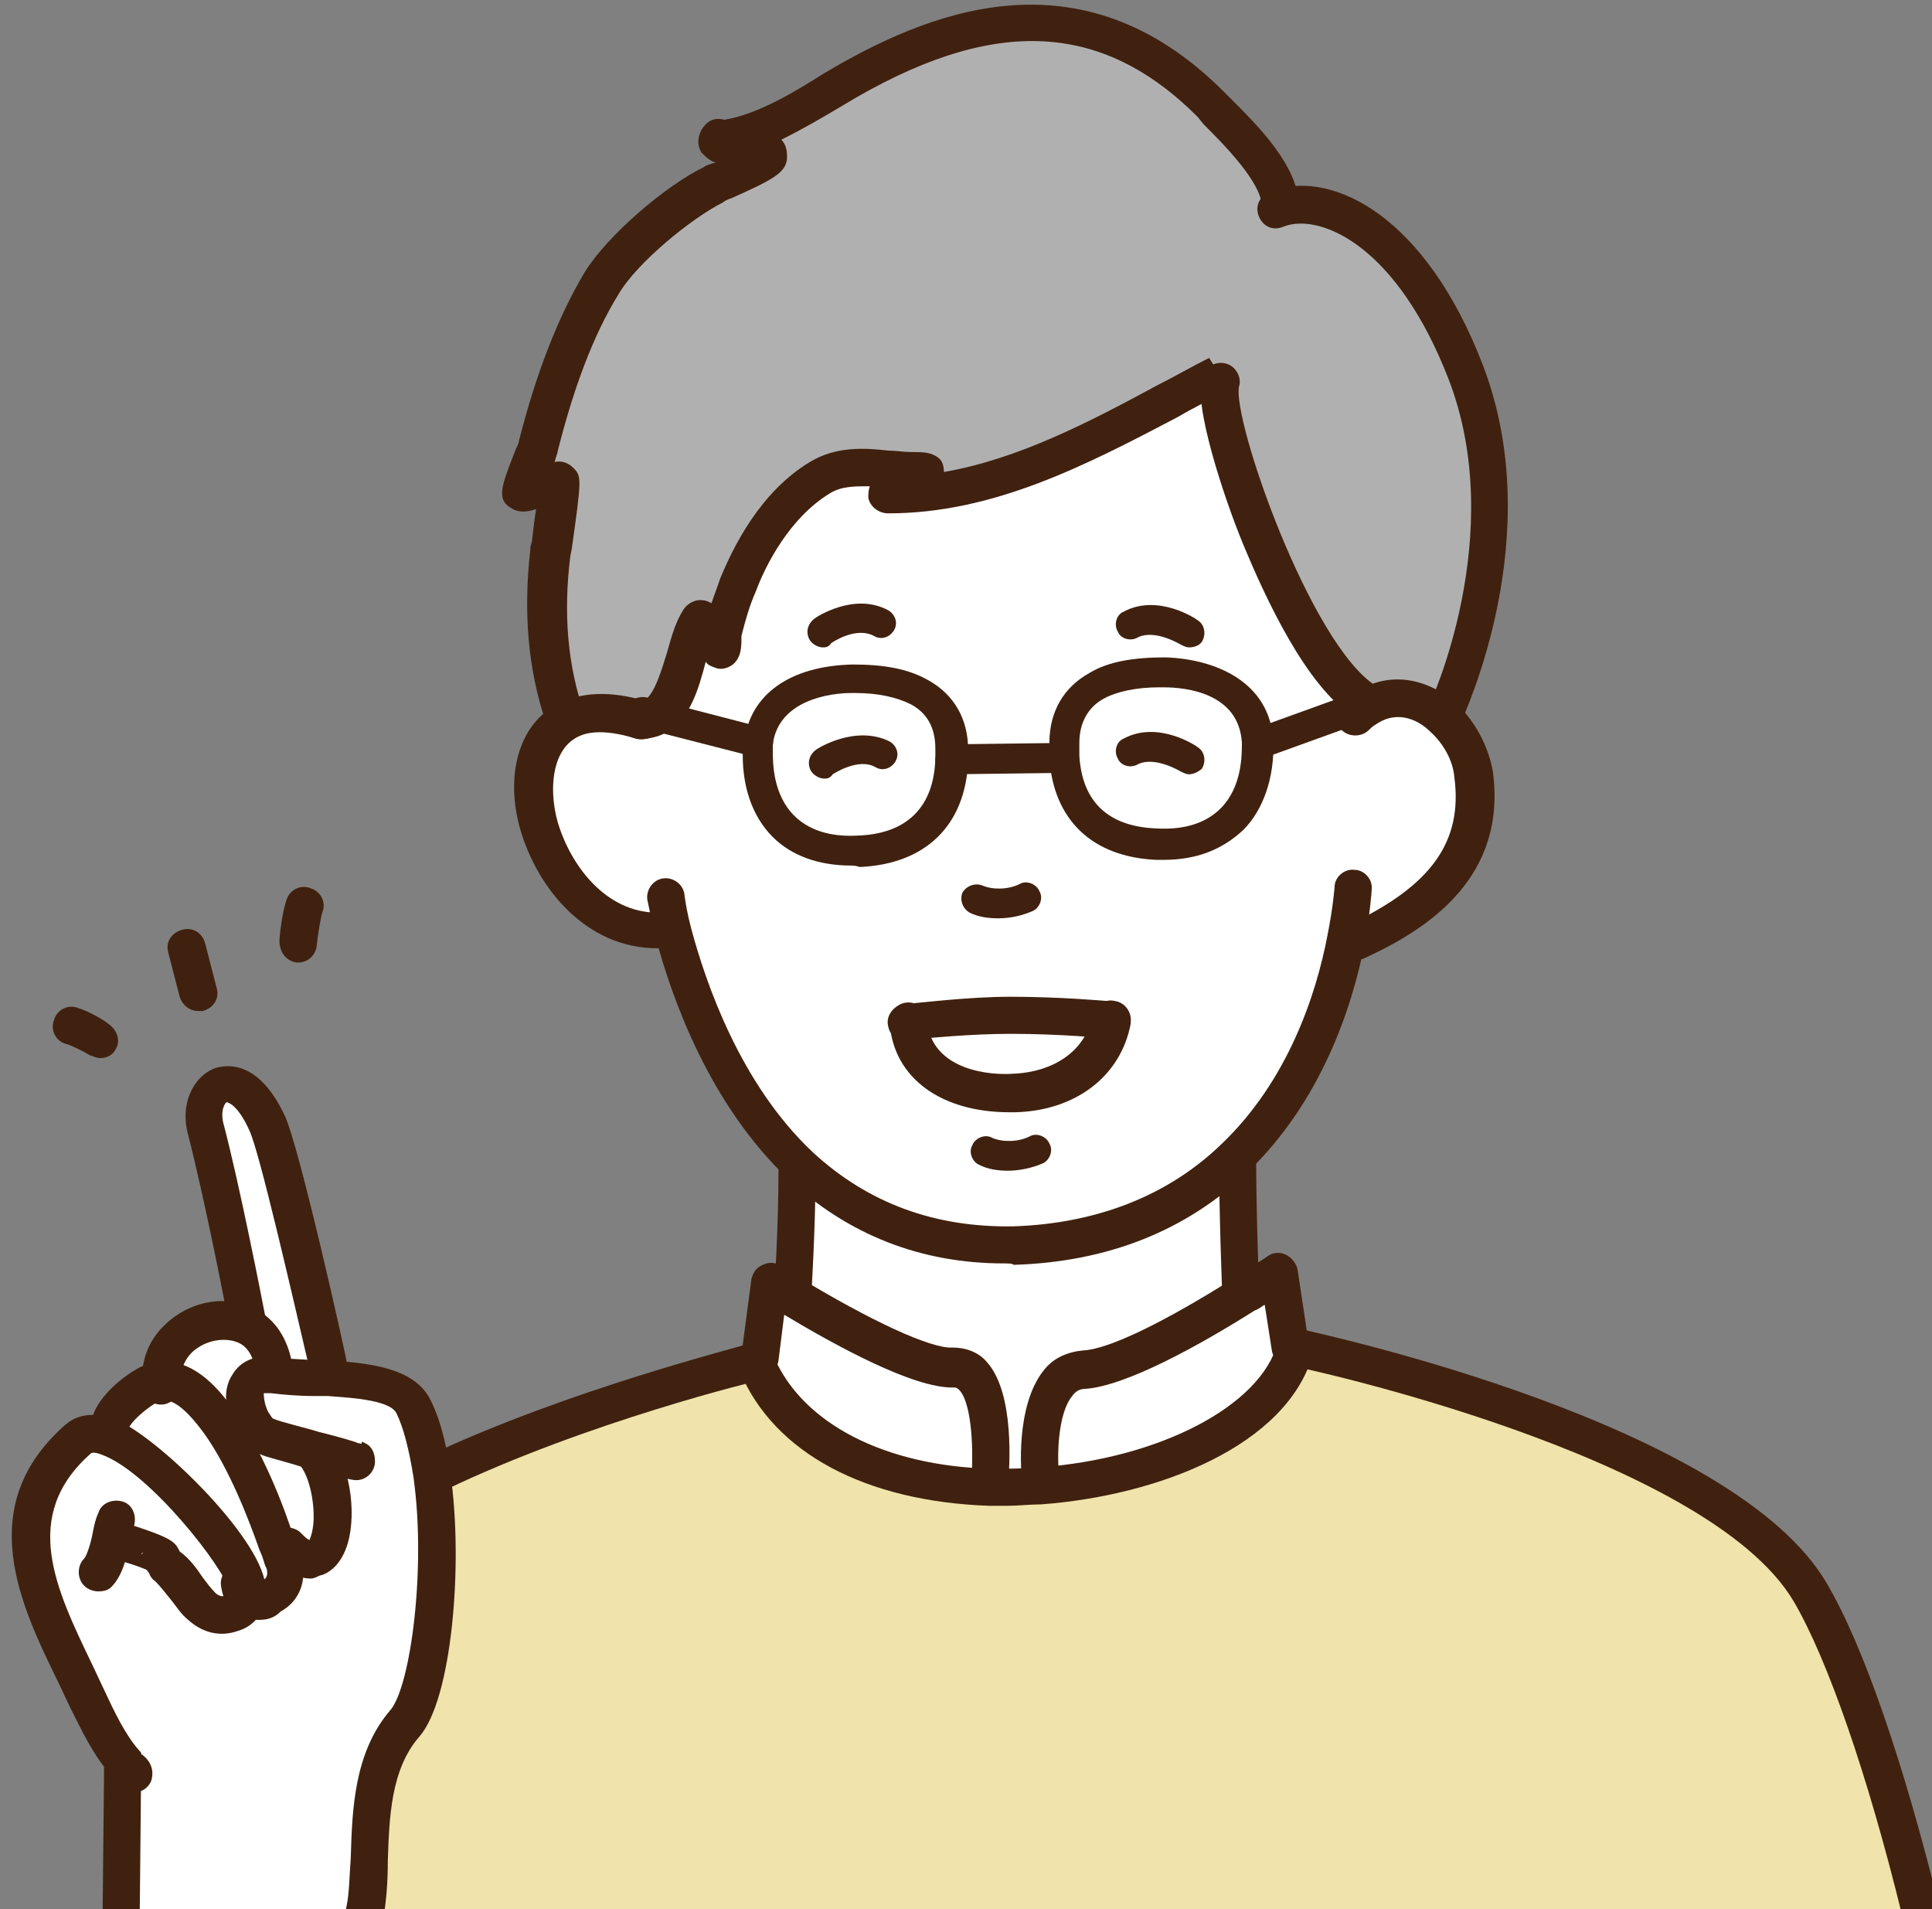 <?xml version="1.0" encoding="utf-8"?>
<!-- Generator: Adobe Illustrator 27.2.0, SVG Export Plug-In . SVG Version: 6.00 Build 0)  -->
<svg version="1.1" xmlns="http://www.w3.org/2000/svg" xmlns:xlink="http://www.w3.org/1999/xlink" x="0px" y="0px"
	 viewBox="0 0 135.5 133.9" style="enable-background:new 0 0 135.5 133.9;" xml:space="preserve">
<rect x="0" y="0" width="135.5" height="133.9" fill="#808080" stroke="none"/>
<style type="text/css">
	.st0{fill:#F0E3AB;}
	.st1{fill:#FFFFFF;}
	.st2{fill:#B1B0B0;}
	.st3{fill:#40210F;}
</style>
<g id="レイヤー_1">
</g>
<g id="文字">
	<g>
		<g>
			<path class="st0" d="M134.7,134H25.6c0.7-3.3-0.5-9.5,2.8-13.2c1.9-2.2,2.8-11,1.9-17.4l0.3-0.1c9.9-4.7,21.5-7.5,22.4-7.8
				c2.5,5.7,9.2,8.4,16.4,8.6c1.2,0.1,2.4,0,3.6-0.1c8.4-0.6,16.4-4.2,17.9-9.6l0,0c1.6,0.3,29.8,6.5,36.1,17.2
				C129.6,116.1,132.4,124.7,134.7,134z"/>
			<path class="st1" d="M63.8,71.7c0.3,3.4,3.3,5.1,7.4,5c3.5-0.1,6.2-2,6.8-5.1l-0.4-0.1c0,0-3.2-0.3-6.7-0.3
				C67.9,71.2,64.5,71.6,63.8,71.7z M47.3,65.5l-1.2-0.3c-7.6,0-11.3-11.7-6.5-14.6c1.2-0.7,3-0.9,5.4-0.1v0.1
				c0.3,0,0.6-0.1,0.9-0.3l7.2,1.8c0,0.1,0,0.3,0,0.4c-0.1,3.2,1.3,7.4,7,7.1c4.5-0.2,6.4-2.8,6.6-6.4h0l7.9-0.1h0
				c0.2,3.4,2.2,5.9,6.5,6.1c5.7,0.2,7.1-4,7-7.1l0.3,0l7.2-2.6l0.1,0.2c1.9-1.3,3.9-0.7,5.4,0.6c1.1,1,2,2.5,2.1,4
				c0.8,5.9-3,9.2-8,11.6l-0.7-0.1c-0.8,4-2.8,10.5-7.8,15.3c-3.5,3.4-8.5,5.9-15.5,6.2c-6.6,0.2-11.4-2.2-15-5.5
				C50.8,76.7,48.3,69.4,47.3,65.5z"/>
			<path class="st2" d="M45.9,50.2c-0.3,0.2-0.5,0.3-0.9,0.3v-0.1c-2.4-0.8-4.2-0.6-5.4,0.1l0-0.3c-1.2-3.7-1.5-7.7-1-11.6
				c0-0.3,0.7-4.9,0.6-5c-0.3-0.3-2.1,1.2-2.5,0.9c-0.2-0.1,1-2.9,1.1-3.3c1-3.9,2.4-8,4.5-11.5c1.4-2.4,5.3-5.6,7.8-6.9
				c0.5-0.2,3.8-1.5,3.8-2c0-1.2-4-0.2-3.4-1.3c0.1-0.1,0.3,0,0.5,0c2.6-0.4,5.2-2,7.5-3.4c9.4-5.6,18.3-7.2,26.5,1
				c1.6,1.6,4.9,4.7,4.9,7.2l0,0.1c3.5-1.1,9.3,1.9,13,11.6c4.5,11.6-1.5,23.9-1.5,23.9l-0.2,0.2c-1.5-1.4-3.5-1.9-5.4-0.6l-0.1-0.2
				l0.1-0.3c-5.1-3.2-10.9-20-10.1-22.5l-0.2-0.4c-7.3,3.6-14.7,8.4-23.2,8.4c-0.3,0,0.7-0.2,0.9-0.4c0.2-0.1,1.8-1.1,1.8-1.3
				c0-0.2-0.9-0.1-1-0.1c-2.2,0-4.4-0.6-6.4,0.6c-2.7,1.6-4.6,4.7-5.8,7.5c-0.4,1.1-0.7,2.2-1,3.3c-0.1,0.4,0.1,1.3-0.3,1.2
				c-0.4-0.1-0.9-2.7-1.4-2C48,45,47.8,49.1,45.9,50.2z"/>
			<path class="st1" d="M95.7,49.2l-0.1,0.3l-7.2,2.6l-0.3,0c0,0,0,0,0,0c-0.2-3.7-3.7-4.9-6.6-4.9c-3.3-0.1-6.9,0.9-7,5
				c0,0.3,0,0.7,0,1h0l-7.9,0.1h0c0-0.2,0-0.5,0-0.7c-0.1-4.1-3.7-5.1-7-5c-2.8,0.1-6.1,1.1-6.5,4.5l-7.2-1.8
				c1.9-1.1,2.1-5.2,3.1-6.7c0.5-0.7,1,1.9,1.4,2c0.4,0.1,0.2-0.8,0.3-1.2c0.3-1.1,0.6-2.2,1-3.3c1.1-2.8,3-5.9,5.8-7.5
				c2-1.2,4.3-0.6,6.4-0.6c0.1,0,1-0.1,1,0.1c0,0.2-1.6,1.2-1.8,1.3c-0.3,0.2-1.3,0.4-0.9,0.4c8.5,0,16-4.8,23.2-8.4l0.2,0.4
				C84.8,29.1,90.6,46,95.7,49.2z"/>
			<path class="st1" d="M90.9,94.5L90.9,94.5c-1.5,5.5-9.5,9.1-17.9,9.7l0-0.4c0,0-0.8-7.5,3.1-7.7c2.7-0.2,8.1-3.3,11.2-5.3
				c1.4-0.9,2.4-1.5,2.4-1.5l0.8,5.3H90.9C90.8,94.4,90.8,94.4,90.9,94.5z"/>
			<path class="st1" d="M88.1,52.1c0.1,3.2-1.3,7.4-7,7.1c-4.4-0.2-6.3-2.7-6.5-6.1c0-0.3,0-0.6,0-1c0.1-4.1,3.7-5.1,7-5
				C84.4,47.2,87.9,48.4,88.1,52.1C88.1,52.1,88.1,52.1,88.1,52.1z"/>
			<path class="st1" d="M87,90.2l0.3,0.5c-3.1,2-8.5,5.1-11.2,5.3c-3.9,0.2-3.1,7.7-3.1,7.7l0,0.4c-1.2,0.1-2.4,0.1-3.6,0.1v0
				c0,0,0.9-8.2-2.5-8.1c-2.7,0.1-9-3.6-11.7-5.2l0.4-0.1c0,0,0.3-4.7,0.3-8.7l0.3-0.3c3.6,3.3,8.4,5.7,15,5.5
				c7-0.2,12-2.8,15.5-6.2l0.1,0.1C86.8,85.2,87,90.2,87,90.2z"/>
			<path class="st1" d="M77.6,71.5l0.4,0.1c-0.6,3.1-3.3,5-6.8,5.1c-4,0.1-7.1-1.7-7.4-5c0.7-0.1,4.1-0.5,7.1-0.5
				C74.4,71.2,77.6,71.5,77.6,71.5z"/>
			<path class="st1" d="M66.9,96.1c3.4-0.1,2.5,8.1,2.5,8.1v0c-7.2-0.3-13.9-2.9-16.4-8.6c0,0,0.1,0,0.1,0l0.3-0.2l0.7-5.3
				c0,0,0.4,0.3,1.2,0.7C57.8,92.5,64.2,96.2,66.9,96.1z"/>
			<path class="st1" d="M53.1,52c0.4-3.4,3.8-4.5,6.5-4.5c3.3-0.1,6.9,0.9,7,5c0,0.2,0,0.5,0,0.7c-0.2,3.6-2.1,6.2-6.6,6.4
				c-5.7,0.2-7.2-4-7-7.1C53.1,52.3,53.1,52.2,53.1,52z"/>
			<path class="st1" d="M22,101.6c-1.4-0.4-2.8-0.8-3.2-1c-0.4-0.1-0.8-0.5-1-1.1c-0.7-1.3-0.8-3.3,1-3.3c0.1,0,0.3,0,0.4,0
				c1.1,0.1,2.5,0.2,3.9,0.3c2.5,0.1,5.1,0.5,5.9,1.9c0.6,1.2,1.1,3,1.4,4.9c0.9,6.3,0,15.2-1.9,17.4c-3.3,3.7-2.1,9.9-2.8,13.2H8.5
				l0.1-10.1l0.2-0.2c-1.3-1.4-2.2-3.5-3-5.2c-2.8-5.7-6.5-12.2-0.3-17.6c0.5-0.4,1.2-0.4,2-0.1c3.6,1.4,9.5,8.6,9.7,10.5
				c0,0.3,0,0.5,0,0.7c1,1,3.3-0.1,2.7-2.2c-0.1-0.3-0.2-0.8-0.4-1.3l0.7-0.1c3.5,3.6,4.1-4.2,1.7-6.7L22,101.6z"/>
			<path class="st1" d="M23.1,96l0,0.5c-1.4-0.1-2.9-0.1-3.9-0.3c-0.2,0-0.3,0-0.4,0l0.4-0.4c-0.2-1.5-0.9-2.4-1.9-2.9l0.1-0.2
				c-0.3-2-1.8-9.5-2.9-13.7c-0.8-3,2.2-5.2,4.3-0.4C19.7,80.9,23.1,96,23.1,96z"/>
			<path class="st1" d="M21.9,101.8c2.4,2.4,1.7,10.2-1.7,6.7l-0.7,0.1c-0.8-2.2-2.2-6-4.1-8.5l2.3-0.4c0.3,0.5,0.7,0.9,1,1.1
				c0.4,0.2,1.9,0.6,3.2,1L21.9,101.8z"/>
			<path class="st1" d="M11.3,97.1c1.4-0.2,2.8,1.1,4.1,2.8c1.8,2.6,3.3,6.3,4.1,8.5c0.2,0.5,0.3,1,0.4,1.3c0.7,2.1-1.7,3.2-2.7,2.2
				c0-0.2,0.1-0.4,0-0.7c-0.2-2-6.1-9.2-9.7-10.5l0.3-0.8c0.3-1,1.6-2.1,2.5-2.6C10.7,97.2,11,97.1,11.3,97.1z"/>
			<path class="st1" d="M19.1,95.9l-0.4,0.4c-1.8,0-1.7,2-1,3.3l-2.3,0.4c-1.2-1.8-2.7-3-4.1-2.8c-0.3-3.5,3.5-5.3,6-4.1
				C18.2,93.5,19,94.4,19.1,95.9z"/>
		</g>
		<path class="st3" d="M7,74.2c-0.2,0-0.4-0.1-0.7-0.2c-0.5-0.3-1.3-0.7-1.7-0.8c-0.7-0.2-1.1-1-0.8-1.7c0.2-0.7,1-1.1,1.7-0.8
			c0.7,0.2,1.9,0.9,2.1,1.1c0.6,0.4,0.9,1.2,0.5,1.8C7.9,74,7.5,74.2,7,74.2z"/>
		<g>
			<path class="st3" d="M83.4,54.3c-0.2,0-0.4-0.1-0.6-0.2l0,0c0,0-1.8-1.1-3-0.5c-0.5,0.3-1.2,0.1-1.4-0.4
				c-0.3-0.5-0.1-1.2,0.4-1.4c2.4-1.3,5.1,0.5,5.2,0.6c0.5,0.3,0.6,1,0.3,1.5C84.1,54.1,83.7,54.3,83.4,54.3z"/>
			<path class="st3" d="M57.8,54.6c-0.3,0-0.7-0.2-0.9-0.5c-0.3-0.5-0.2-1.1,0.3-1.5c0.1-0.1,2.8-1.8,5.2-0.6
				c0.5,0.3,0.7,0.9,0.4,1.4c-0.3,0.5-0.9,0.7-1.4,0.4c-1.2-0.7-3,0.5-3,0.5C58.2,54.6,58,54.6,57.8,54.6z"/>
			<path class="st3" d="M70.8,78c-4.8,0-8.1-2.4-8.4-6.2c0-0.1,0-0.2,0-0.2c0-0.7,0.6-1.3,1.3-1.3c0.6,0,1.2,0.4,1.3,1
				c0,0.1,0,0.2,0,0.2c0.3,3.7,4.7,3.9,6,3.8c2.9-0.1,5.1-1.6,5.6-4c0.1-0.7,0.8-1.3,1.6-1.1c0.7,0.1,1.2,0.8,1.1,1.5
				c0,0,0,0.1,0,0.1c-0.7,3.7-3.9,6.1-8.1,6.2C71,78,70.9,78,70.8,78z"/>
			<path class="st3" d="M63.6,73c-0.6,0-1.2-0.4-1.3-1c-0.2-0.7,0.3-1.4,1-1.6c0,0,0.1,0,0.3,0c1.2-0.1,4.4-0.5,7.3-0.5
				c3.5,0,6.7,0.3,6.8,0.3c0.7,0.1,1.3,0.7,1.2,1.4c-0.1,0.7-0.7,1.3-1.4,1.2c0,0-3.2-0.3-6.6-0.3c-2.8,0-5.8,0.3-7,0.4
				C63.8,73,63.7,73,63.6,73z"/>
			<path class="st3" d="M25,103.7c-0.3,0-0.7-0.1-0.9-0.4l0.7-0.7l0.6-1.5c0.2,0.1,0.4,0.2,0.5,0.3c0.5,0.5,0.5,1.3,0,1.9
				C25.7,103.6,25.3,103.7,25,103.7z"/>
			<path class="st3" d="M25.6,135.3c-0.1,0-0.2,0-0.3,0c-0.7-0.1-1.2-0.8-1-1.6c0.2-0.9,0.2-2.1,0.3-3.4c0.1-3.3,0.2-7.4,2.8-10.4
				c1.4-1.7,2.5-9.9,1.6-16.3c-0.3-1.9-0.7-3.5-1.2-4.5c-0.5-1-3.7-1.1-4.8-1.2l-1,0c-1.1,0-2.2-0.1-3-0.2c-0.3,0-0.5,0-0.5,0
				c0,0.1,0,0.7,0.3,1.3c0.2,0.3,0.3,0.5,0.4,0.5c0.4,0.2,2.5,0.7,3.1,0.9c1.6,0.4,2.6,0.7,2.8,0.8c0.7,0.1,1.2,0.6,1.2,1.3
				c0,0.7-0.6,1.3-1.3,1.3c-0.2,0-0.4,0-3.4-0.8c-1.9-0.6-2.9-0.8-3.3-1c-0.7-0.2-1.3-0.8-1.8-1.7c-0.6-1.1-1-2.7-0.2-3.9
				c0.3-0.5,1.1-1.5,3-1.2c0.8,0.1,1.7,0.1,2.8,0.2l1,0c2.8,0.2,5.8,0.5,7,2.6c0.7,1.3,1.2,3.1,1.5,5.4c0.9,6.3,0.1,15.8-2.2,18.4
				c-2,2.3-2.1,5.7-2.2,8.7c0,1.4-0.1,2.8-0.3,3.9C26.8,134.9,26.2,135.3,25.6,135.3z"/>
			<path class="st3" d="M23.1,97.4c-0.6,0-1.1-0.4-1.3-1c-1.4-6-3.6-15.6-4.3-17.1c-0.8-1.8-1.5-2-1.6-2c-0.1,0-0.5,0.6-0.2,1.6
				c1.1,4.2,2.6,11.8,3,13.9c0.1,0.7-0.4,1.4-1.1,1.5c-0.7,0.1-1.4-0.4-1.5-1.1c-0.3-1.8-1.8-9.3-2.9-13.6c-0.6-2.1,0.3-4.1,1.9-4.7
				c0.7-0.2,3-0.7,4.9,3.4c1,2.2,4.1,16,4.4,17.6c0.2,0.7-0.3,1.4-1,1.6C23.3,97.3,23.2,97.4,23.1,97.4z"/>
			<path class="st3" d="M11.3,98.5c-0.7,0-1.3-0.5-1.3-1.2c0,0,0-0.1,0-0.1c-0.2-2,0.6-3.7,2.3-4.9c1.7-1.2,3.9-1.4,5.6-0.5
				c1.4,0.7,2.3,2.1,2.6,3.9c0.1,0.7-0.4,1.4-1.1,1.5c-0.7,0.1-1.4-0.4-1.5-1.1c-0.1-0.9-0.5-1.6-1.1-1.9c-0.8-0.4-2-0.3-2.9,0.3
				c-0.5,0.3-1.3,1.1-1.2,2.4c0,0,0,0,0,0c0,0.1,0,0.1,0,0.2C12.6,97.9,12,98.5,11.3,98.5z"/>
			<path class="st3" d="M21.8,110.7c-0.8,0-1.7-0.4-2.6-1.3c-0.5-0.5-0.5-1.4,0-1.9c0.5-0.5,1.4-0.5,1.9,0c0.3,0.3,0.4,0.4,0.6,0.5
				c0.1-0.2,0.3-0.8,0.3-1.6c0-1.5-0.4-3-1-3.7c-0.5-0.5-0.5-1.4,0-1.9c0.5-0.5,1.4-0.5,1.9,0c1.7,1.7,2.1,5.3,1.5,7.4
				c-0.5,1.7-1.5,2.2-2,2.3C22.2,110.6,22,110.7,21.8,110.7z"/>
			<path class="st3" d="M18.1,113.6c-0.7,0-1.4-0.3-1.9-0.8c-0.4-0.4-0.6-0.9-0.7-1.6c-0.1-0.7,0.4-1.4,1.2-1.5
				c0.7-0.1,1.4,0.4,1.5,1.2c0,0,0.2,0,0.4-0.2c0.1-0.1,0.2-0.3,0.1-0.7l-0.1-0.2c-0.1-0.3-0.2-0.7-0.4-1.1c-0.7-2-2.1-5.7-3.9-8.2
				c-1.1-1.5-2.1-2.4-2.9-2.3c-0.2,0-0.3,0.1-0.5,0.2c-0.8,0.5-1.7,1.3-1.9,1.8c-0.2,0.7-1,1-1.7,0.8c-0.7-0.2-1-1-0.8-1.7
				c0.5-1.5,2.2-2.8,3.1-3.3c0.5-0.3,1-0.4,1.5-0.5c1.8-0.2,3.6,0.9,5.3,3.4c2,2.8,3.5,6.7,4.2,8.9c0.2,0.4,0.3,0.8,0.4,1.2l0.1,0.2
				c0.5,1.6-0.1,3.1-1.4,3.8C19.2,113.5,18.7,113.6,18.1,113.6z"/>
			<path class="st3" d="M6.9,111.6c-0.3,0-0.7-0.1-1-0.4c-0.5-0.5-0.5-1.4,0-1.9c0.2-0.2,0.5-1.2,0.6-1.8c0.1-0.5,0.2-1,0.4-1.4
				c0.2-0.7,1-1,1.7-0.8c0.7,0.2,1,1,0.8,1.7c-0.1,0.3-0.2,0.6-0.3,1.1c-0.2,1.1-0.5,2.4-1.3,3.2C7.6,111.5,7.3,111.6,6.9,111.6z"/>
			<path class="st3" d="M11.3,110.6c-0.2,0-0.3,0-0.5-0.1c-0.2-0.1-0.4-0.2-0.5-0.4c-0.2-0.1-0.7-0.3-1.7-0.6
				c-0.2-0.1-0.3-0.1-0.4-0.1c-0.7-0.2-1-1-0.8-1.7c0.2-0.7,1-1,1.7-0.8l0.3,0.1c2.1,0.7,2.8,1,3.1,1.6c0.2,0.3,0.2,0.8,0.1,1.1
				C12.3,110.3,11.8,110.6,11.3,110.6z M10.4,110.2L10.4,110.2L10.4,110.2z M10,108.8c0,0.1-0.1,0.2-0.1,0.2
				C10,109,10,108.9,10,108.8z"/>
			<path class="st3" d="M9.4,125.7c-0.2,0-0.3,0-0.5-0.1c-0.3-0.1-0.6-0.4-0.7-0.7c0,0-0.1,0-0.1-0.1L8,124.8
				c-0.1-0.1-0.2-0.2-0.2-0.3c-1.2-1.3-2.1-3.2-2.9-4.8L4.1,118c-2.7-5.5-6-12.4,0.5-18.1c0.6-0.5,1.6-1,3.4-0.4
				c2.9,1.1,10.2,8.2,10.6,11.6c0,0.4,0,0.7,0,1.1c-0.2,1.1-0.9,1.9-2,2.2c-1.2,0.4-2.4,0.1-3.4-0.8c-0.5-0.4-0.8-0.9-1.2-1.4
				c-0.4-0.5-0.8-1-1.1-1.3c-0.6-0.4-0.7-1.3-0.2-1.9c0.4-0.6,1.3-0.7,1.9-0.2c0.7,0.5,1.2,1.2,1.6,1.8c0.3,0.4,0.6,0.8,0.9,1.1
				c0.2,0.2,0.5,0.3,0.7,0.2c0.2-0.1,0.2-0.2,0.2-0.2c0-0.1,0-0.2,0-0.3c-0.2-1.3-5.5-8.2-8.9-9.4c-0.5-0.2-0.7-0.1-0.7-0.1
				c-5,4.4-2.5,9.5,0.1,14.9l0.8,1.7c0.7,1.5,1.5,3.2,2.5,4.3c0.1,0.1,0.1,0.1,0.1,0.2l0,0c1,0.7,0.8,1.6,0.7,1.9
				C10.4,125.4,9.9,125.7,9.4,125.7z"/>
			<path class="st3" d="M20.9,67.5c0,0-0.1,0-0.1,0c-0.7-0.1-1.2-0.7-1.2-1.5c0-0.4,0.2-2.1,0.5-2.9c0.2-0.7,1-1.1,1.7-0.8
				c0.7,0.2,1.1,1,0.8,1.7c-0.1,0.3-0.3,1.5-0.4,2.4C22.1,67,21.6,67.5,20.9,67.5z"/>
			<path class="st3" d="M13.9,70.9c-0.6,0-1.1-0.4-1.3-1l-0.8-3.1c-0.2-0.7,0.2-1.4,1-1.6c0.7-0.2,1.4,0.2,1.6,1l0.8,3.1
				c0.2,0.7-0.2,1.4-1,1.6C14.1,70.9,14,70.9,13.9,70.9z"/>
			<path class="st3" d="M8.5,135.6c-0.7,0-1.3-0.6-1.3-1.3V134l0.1-10.1c0-0.7,0.6-1.3,1.3-1.3c0,0,0,0,0,0c0.7,0,1.3,0.6,1.3,1.3
				l-0.1,10.4C9.8,135,9.2,135.6,8.5,135.6z"/>
			<path class="st3" d="M70.4,88.6c-5.8,0-10.9-2-15.1-5.9c-5.6-5.3-8.2-12.8-9.3-16.9c-0.4-1.7-0.6-2.7-0.6-2.7
				c-0.1-0.7,0.4-1.4,1.1-1.5c0.7-0.1,1.4,0.4,1.5,1.1c0,0,0.1,1,0.5,2.5c1,3.7,3.4,10.8,8.5,15.6c3.9,3.6,8.6,5.3,14.1,5.2
				c5.9-0.2,10.9-2.2,14.6-5.8c4.6-4.4,6.6-10.4,7.4-14.6c0.4-2,0.5-3.4,0.5-3.4c0-0.7,0.7-1.3,1.4-1.2c0.7,0,1.3,0.7,1.2,1.4
				c0,0.1-0.1,1.6-0.5,3.8c-0.9,4.6-3.1,11.1-8.2,16c-4.3,4.1-9.8,6.3-16.4,6.5C71,88.6,70.7,88.6,70.4,88.6z"/>
			<path class="st3" d="M46.1,66.5c-5,0-8.4-4.2-9.6-8.3c-1.1-3.8-0.1-7.3,2.4-8.7c1.7-1,3.9-1.1,6.5-0.3c0.7,0.2,1.1,1,0.9,1.7
				c-0.2,0.7-1,1.1-1.7,0.9c-1.9-0.6-3.4-0.6-4.3,0c-1.6,1-1.8,3.6-1.2,5.8c0.9,3.1,3.4,6.4,7,6.4c0.7,0,1.3,0.6,1.3,1.3
				C47.5,65.9,46.9,66.5,46.1,66.5z"/>
			<path class="st3" d="M95.3,67.3c-0.5,0-1-0.3-1.2-0.7c-0.3-0.7,0-1.4,0.6-1.8c5.7-2.7,7.9-5.8,7.3-10.3c-0.1-1.2-0.8-2.4-1.7-3.2
				c-0.7-0.7-2.2-1.6-3.8-0.5c-0.2,0.1-0.4,0.3-0.5,0.4c-0.5,0.5-1.4,0.5-1.9,0c-0.5-0.5-0.5-1.4,0-1.9c0.3-0.3,0.5-0.5,0.9-0.7
				c2.2-1.5,4.9-1.2,7.1,0.7c1.4,1.3,2.3,3.1,2.6,4.8c1,7.4-4.5,11-8.8,13C95.7,67.2,95.5,67.3,95.3,67.3z"/>
			<path class="st3" d="M70,64.4c-0.7,0-1.4-0.1-2-0.4c-0.5-0.3-0.7-0.9-0.5-1.4c0.3-0.5,0.9-0.7,1.4-0.5c0.7,0.3,1.8,0.3,2.6-0.1
				c0.5-0.3,1.2,0,1.4,0.5c0.3,0.5,0,1.2-0.5,1.4C71.7,64.2,70.9,64.4,70,64.4z"/>
			<path class="st3" d="M70.7,82.1c-0.7,0-1.4-0.1-2-0.4c-0.5-0.2-0.8-0.9-0.5-1.4c0.2-0.5,0.9-0.8,1.4-0.5c0.7,0.3,1.8,0.3,2.6-0.1
				c0.5-0.3,1.2,0,1.4,0.5c0.3,0.5,0,1.2-0.5,1.4C72.4,81.9,71.5,82.1,70.7,82.1z"/>
			<path class="st3" d="M95.7,50.5c-0.2,0-0.5-0.1-0.7-0.2c-3.4-2.1-6.3-8.5-7.8-12.1c-1.4-3.4-3.5-9.8-2.9-11.8
				c0.2-0.7,1-1.1,1.7-0.9c0.7,0.2,1.1,1,0.9,1.6c-0.5,2.3,5,18.1,9.6,21c0.6,0.4,0.8,1.2,0.4,1.8C96.6,50.3,96.1,50.5,95.7,50.5z"
				/>
			<path class="st3" d="M101.4,51.4c-0.2,0-0.4,0-0.6-0.1c-0.7-0.3-0.9-1.1-0.6-1.8c0.1-0.1,5.6-12,1.4-22.9
				c-3.6-9.3-8.8-11.5-11.3-10.8L90,15.9c-0.7,0.3-1.4,0-1.7-0.7c-0.3-0.7,0-1.4,0.7-1.7c0.1,0,0.2-0.1,0.2-0.1l0.1-0.1
				c0,0,0.1,0,0.1,0c4.2-1.3,10.6,1.9,14.6,12.3c4.6,12-1.3,24.4-1.5,25C102.4,51.1,101.9,51.4,101.4,51.4z"/>
			<path class="st3" d="M87,91.5c-0.7,0-1.3-0.6-1.3-1.3c0-0.1-0.2-5.1-0.2-9c0-0.7,0.6-1.3,1.3-1.3c0.7,0,1.3,0.6,1.3,1.3
				c0,3.9,0.2,8.9,0.2,9C88.3,90.9,87.8,91.5,87,91.5C87,91.5,87,91.5,87,91.5z"/>
			<path class="st3" d="M55.6,92.1C55.6,92.1,55.6,92.1,55.6,92.1c-0.8,0-1.4-0.7-1.3-1.4c0,0,0.3-4.7,0.3-8.6
				c0-0.7,0.6-1.3,1.3-1.3c0.7,0,1.3,0.6,1.3,1.3c0,4-0.3,8.7-0.3,8.8C56.9,91.5,56.3,92.1,55.6,92.1z"/>
			<path class="st3" d="M83.4,45.4c-0.2,0-0.4-0.1-0.6-0.2l0,0c0,0-1.8-1.1-3-0.5c-0.5,0.3-1.2,0.1-1.4-0.4
				c-0.3-0.5-0.1-1.2,0.4-1.4c2.4-1.3,5.1,0.5,5.2,0.6c0.5,0.3,0.6,1,0.3,1.5C84.1,45.3,83.7,45.4,83.4,45.4z"/>
			<path class="st3" d="M57.7,45.4c-0.3,0-0.7-0.2-0.9-0.5c-0.3-0.5-0.2-1.1,0.3-1.5c0.1-0.1,2.8-1.9,5.2-0.6
				c0.5,0.3,0.7,0.9,0.4,1.4c-0.3,0.5-0.9,0.7-1.4,0.4c-1.3-0.7-3,0.5-3,0.5C58.1,45.4,57.9,45.4,57.7,45.4z"/>
			<path class="st3" d="M70.6,105.6c-0.4,0-0.8,0-1.2,0c-8.7-0.3-15.1-3.7-17.5-9.4l-0.1-0.3c-0.3-0.7,0-1.4,0.7-1.7
				c0.7-0.3,1.4,0,1.7,0.7l0.1,0.3c2,4.6,7.7,7.6,15.2,7.8c1.1,0,2.2,0,3.4-0.1c8.4-0.6,15.5-4.3,16.7-8.7c0.2-0.7,0.9-1.1,1.6-0.9
				c0.7,0.2,1.1,0.9,0.9,1.6c-1.8,6.5-10.9,10-19.1,10.6C72.2,105.5,71.4,105.6,70.6,105.6z"/>
			<path class="st3" d="M134.7,135.3c-0.6,0-1.1-0.4-1.3-1c-2.4-9.8-5.2-17.9-7.6-22c-6.1-10.3-34.9-16.5-35.2-16.5c0,0-0.1,0-0.1,0
				c-0.6-0.1-1-0.7-1-1.3c0-0.8,0.7-1.5,1.7-1.3c1.7,0.4,30.3,6.6,36.9,17.8c2.6,4.4,5.4,12.6,7.9,22.7c0.2,0.7-0.3,1.4-1,1.6
				C134.9,135.3,134.8,135.3,134.7,135.3z"/>
			<path class="st3" d="M30.6,104.7c-0.5,0-1-0.3-1.2-0.8c-0.3-0.7,0-1.4,0.6-1.8c10-4.7,21.8-7.6,22.6-7.9c0.9-0.3,1.7,0.4,1.7,1.3
				c0,0.6-0.4,1.1-0.9,1.3c0,0-0.1,0-0.1,0c-0.1,0-12.1,2.9-22.1,7.7C31,104.6,30.8,104.7,30.6,104.7z"/>
			<path class="st3" d="M44.8,51.8c-0.7,0-1.3-0.6-1.3-1.3c0-0.7,0.6-1.3,1.3-1.3c0,0,0.1,0,0.1,0c0.1,0,0.2,0,0.3-0.1
				c0.7-0.4,1.2-2.1,1.6-3.4c0.3-1.1,0.6-2.1,1.1-2.9c0.3-0.5,0.9-0.8,1.4-0.7c0.2,0,0.4,0.1,0.6,0.2c0.2-0.6,0.4-1.1,0.6-1.7
				c0.9-2.2,2.8-6.1,6.3-8.2c1.8-1.1,3.8-1,5.5-0.8c0.5,0,1.1,0.1,1.6,0.1c0.8,0,1.4,0,1.9,0.4c0.3,0.2,0.4,0.6,0.4,1
				c5.2-0.9,10.2-3.5,15-6.1c1.2-0.6,2.4-1.3,3.6-1.9l0.7,1.1l0.6,1.2c-1.2,0.6-2.4,1.2-3.6,1.9c-6.3,3.3-12.8,6.7-20.2,6.7
				c-0.7,0-1.3-0.5-1.4-1.1c0-0.2,0-0.5,0.1-0.8c-1.1,0-2,0-2.8,0.5c-2.8,1.7-4.5,5-5.2,6.9c-0.4,0.9-0.7,1.9-1,3.1c0,0,0,0.1,0,0.2
				c0,0.5,0,1.3-0.6,1.8c-0.4,0.3-0.9,0.4-1.3,0.2c-0.3-0.1-0.5-0.2-0.6-0.4c-0.5,1.9-1.1,4-2.7,4.9c-0.4,0.3-0.9,0.4-1.4,0.5
				C45.1,51.8,44.9,51.8,44.8,51.8z"/>
			<path class="st3" d="M39.6,51.6c-0.6,0-1.1-0.3-1.3-0.9c-1.3-3.8-1.6-7.9-1.1-12.2c0-0.1,0-0.2,0.1-0.5c0.1-0.9,0.2-1.7,0.3-2.3
				c-0.6,0.2-1.2,0.3-1.8-0.1c-1-0.6-0.6-1.6,0.3-3.9c0.1-0.3,0.3-0.6,0.3-0.8c1.2-4.7,2.7-8.6,4.6-11.8c1.6-2.6,5.7-6.1,8.4-7.4
				c0.1-0.1,0.4-0.2,0.8-0.3c0,0,0,0,0,0c-0.4-0.1-0.7-0.4-1-0.7c-0.3-0.5-0.3-1,0-1.6c0.1-0.1,0.5-1,1.6-0.7c2.4-0.4,5-2,6.9-3.2
				c7.2-4.3,18-8.9,28.1,1.2l0.4,0.4c1.9,1.9,4.9,4.8,4.9,7.7c0,0.7-0.6,1.3-1.3,1.3s-1.3-0.6-1.3-1.3c0-1.7-2.7-4.4-4.1-5.8L84,8.2
				c-6.8-6.8-14.5-7.1-24.9-0.8c-1.5,0.9-2.9,1.7-4.3,2.4c0.3,0.3,0.4,0.7,0.4,1.2c0,1.1-1,1.6-3.9,2.9c-0.3,0.1-0.5,0.2-0.6,0.3
				c-2.2,1.1-6,4.2-7.3,6.4c-1.8,2.9-3.2,6.7-4.3,11.1c0,0.1-0.1,0.3-0.2,0.7c0.4-0.1,0.9,0,1.3,0.4c0.6,0.6,0.6,0.7-0.1,5.7
				l-0.1,0.5c-0.5,4-0.2,7.7,1,11.1c0.2,0.7-0.1,1.4-0.8,1.7C39.9,51.5,39.7,51.6,39.6,51.6z"/>
			<path class="st3" d="M73,105.1c-0.7,0-1.2-0.5-1.3-1.2c-0.1-0.5-0.5-5.3,1.5-7.8c0.7-0.9,1.7-1.3,2.8-1.4c1.8-0.1,5.7-2,10.6-5.1
				c1.4-0.9,2.3-1.5,2.3-1.5c0.4-0.3,0.9-0.3,1.3-0.1c0.4,0.2,0.7,0.6,0.8,1l0.8,5.3c0.1,0.7-0.4,1.4-1.1,1.5
				c-0.7,0.1-1.4-0.4-1.5-1.1l-0.5-3.2c-0.2,0.1-0.4,0.3-0.7,0.4c-3.8,2.4-9,5.3-11.9,5.5c-0.4,0-0.7,0.2-0.9,0.5
				c-1,1.2-1.1,4.2-0.9,5.8c0.1,0.7-0.4,1.4-1.2,1.5C73.1,105.1,73,105.1,73,105.1z"/>
			<path class="st3" d="M69.4,105.5c0,0-0.1,0-0.1,0c-0.7-0.1-1.2-0.7-1.2-1.5c0.2-2,0.1-5.5-0.8-6.5c-0.1-0.1-0.2-0.2-0.4-0.2
				c-2.8,0.1-8.4-3-11.9-5.1l-0.4,3.2c-0.1,0.7-0.7,1.2-1.5,1.1c-0.7-0.1-1.2-0.8-1.1-1.5l0.7-5.3c0.1-0.4,0.3-0.8,0.8-1
				c0.4-0.2,0.9-0.2,1.3,0.1c0,0,0.4,0.3,1.1,0.7c5.1,3.1,9.4,5.1,10.9,5c0.9,0,1.8,0.3,2.4,1c2,2.2,1.6,7.5,1.5,8.6
				C70.7,105,70.1,105.5,69.4,105.5z"/>
			<path class="st3" d="M81.6,60.3c-0.2,0-0.3,0-0.5,0c-4.5-0.2-7.2-2.8-7.5-7.1c0-0.4,0-0.7,0-1.1c0-2.2,1-3.9,2.8-4.9
				c1.3-0.8,3.1-1.1,5.3-1.1c3.5,0.1,7.4,1.7,7.6,5.9c0.1,2.5-0.7,4.8-2.1,6.2C85.7,59.6,83.9,60.3,81.6,60.3z M81.3,48.2
				c-1.6,0-3,0.3-3.9,0.8c-1.1,0.6-1.7,1.7-1.7,3.1c0,0.3,0,0.6,0,0.9c0,0,0,0,0,0c0.2,3.3,2.1,5,5.5,5.1c1.9,0.1,3.4-0.4,4.4-1.4
				c1.5-1.5,1.5-3.7,1.5-4.6c-0.2-3.5-3.9-3.9-5.5-3.9C81.4,48.2,81.3,48.2,81.3,48.2z"/>
			<path class="st3" d="M59.7,60.7c-2.3,0-4.2-0.7-5.5-2c-1.5-1.5-2.2-3.7-2.1-6.2c0-0.2,0-0.4,0.1-0.5c0.4-3.3,3.2-5.3,7.6-5.4
				c2.2,0,3.9,0.3,5.3,1.1c1.8,1,2.8,2.7,2.8,4.9c0,0.3,0,0.5,0,0.8c-0.2,4.5-3,7.2-7.6,7.4C60,60.7,59.8,60.7,59.7,60.7z M60,48.6
				c-0.1,0-0.2,0-0.3,0c-1.5,0-5.1,0.5-5.5,3.6c0,0.1,0,0.3,0,0.4c0,0.9,0,3.1,1.5,4.6c1,1,2.5,1.5,4.4,1.4c3.5-0.1,5.4-2,5.5-5.4
				c0,0,0,0,0,0c0-0.2,0-0.4,0-0.7c0-1.5-0.6-2.5-1.7-3.1C62.9,48.9,61.6,48.6,60,48.6z"/>
			<path class="st3" d="M53.2,53.1c-0.1,0-0.2,0-0.2,0l0,0L44.8,51c-0.6-0.1-0.9-0.7-0.8-1.3c0.1-0.6,0.7-0.9,1.3-0.8l8.1,2.1
				c0.6,0.1,0.9,0.7,0.8,1.3C54.1,52.8,53.6,53.1,53.2,53.1z"/>
			<path class="st3" d="M88.4,53.2c-0.4,0-0.8-0.3-1-0.7c-0.2-0.5,0.1-1.2,0.6-1.4l7.2-2.6c0.5-0.2,1.2,0.1,1.4,0.6
				c0.2,0.5-0.1,1.2-0.6,1.4l-7.2,2.6C88.6,53.1,88.5,53.2,88.4,53.2z"/>
			<path class="st3" d="M66.7,54.3c-0.6,0-1.1-0.5-1.1-1c0-0.6,0.5-1.1,1-1.1l7.9-0.1c0.6,0,1.1,0.5,1.1,1c0,0.6-0.5,1.1-1,1.1
				L66.7,54.3C66.7,54.3,66.7,54.3,66.7,54.3z"/>
		</g>
	</g>
</g>
</svg>
